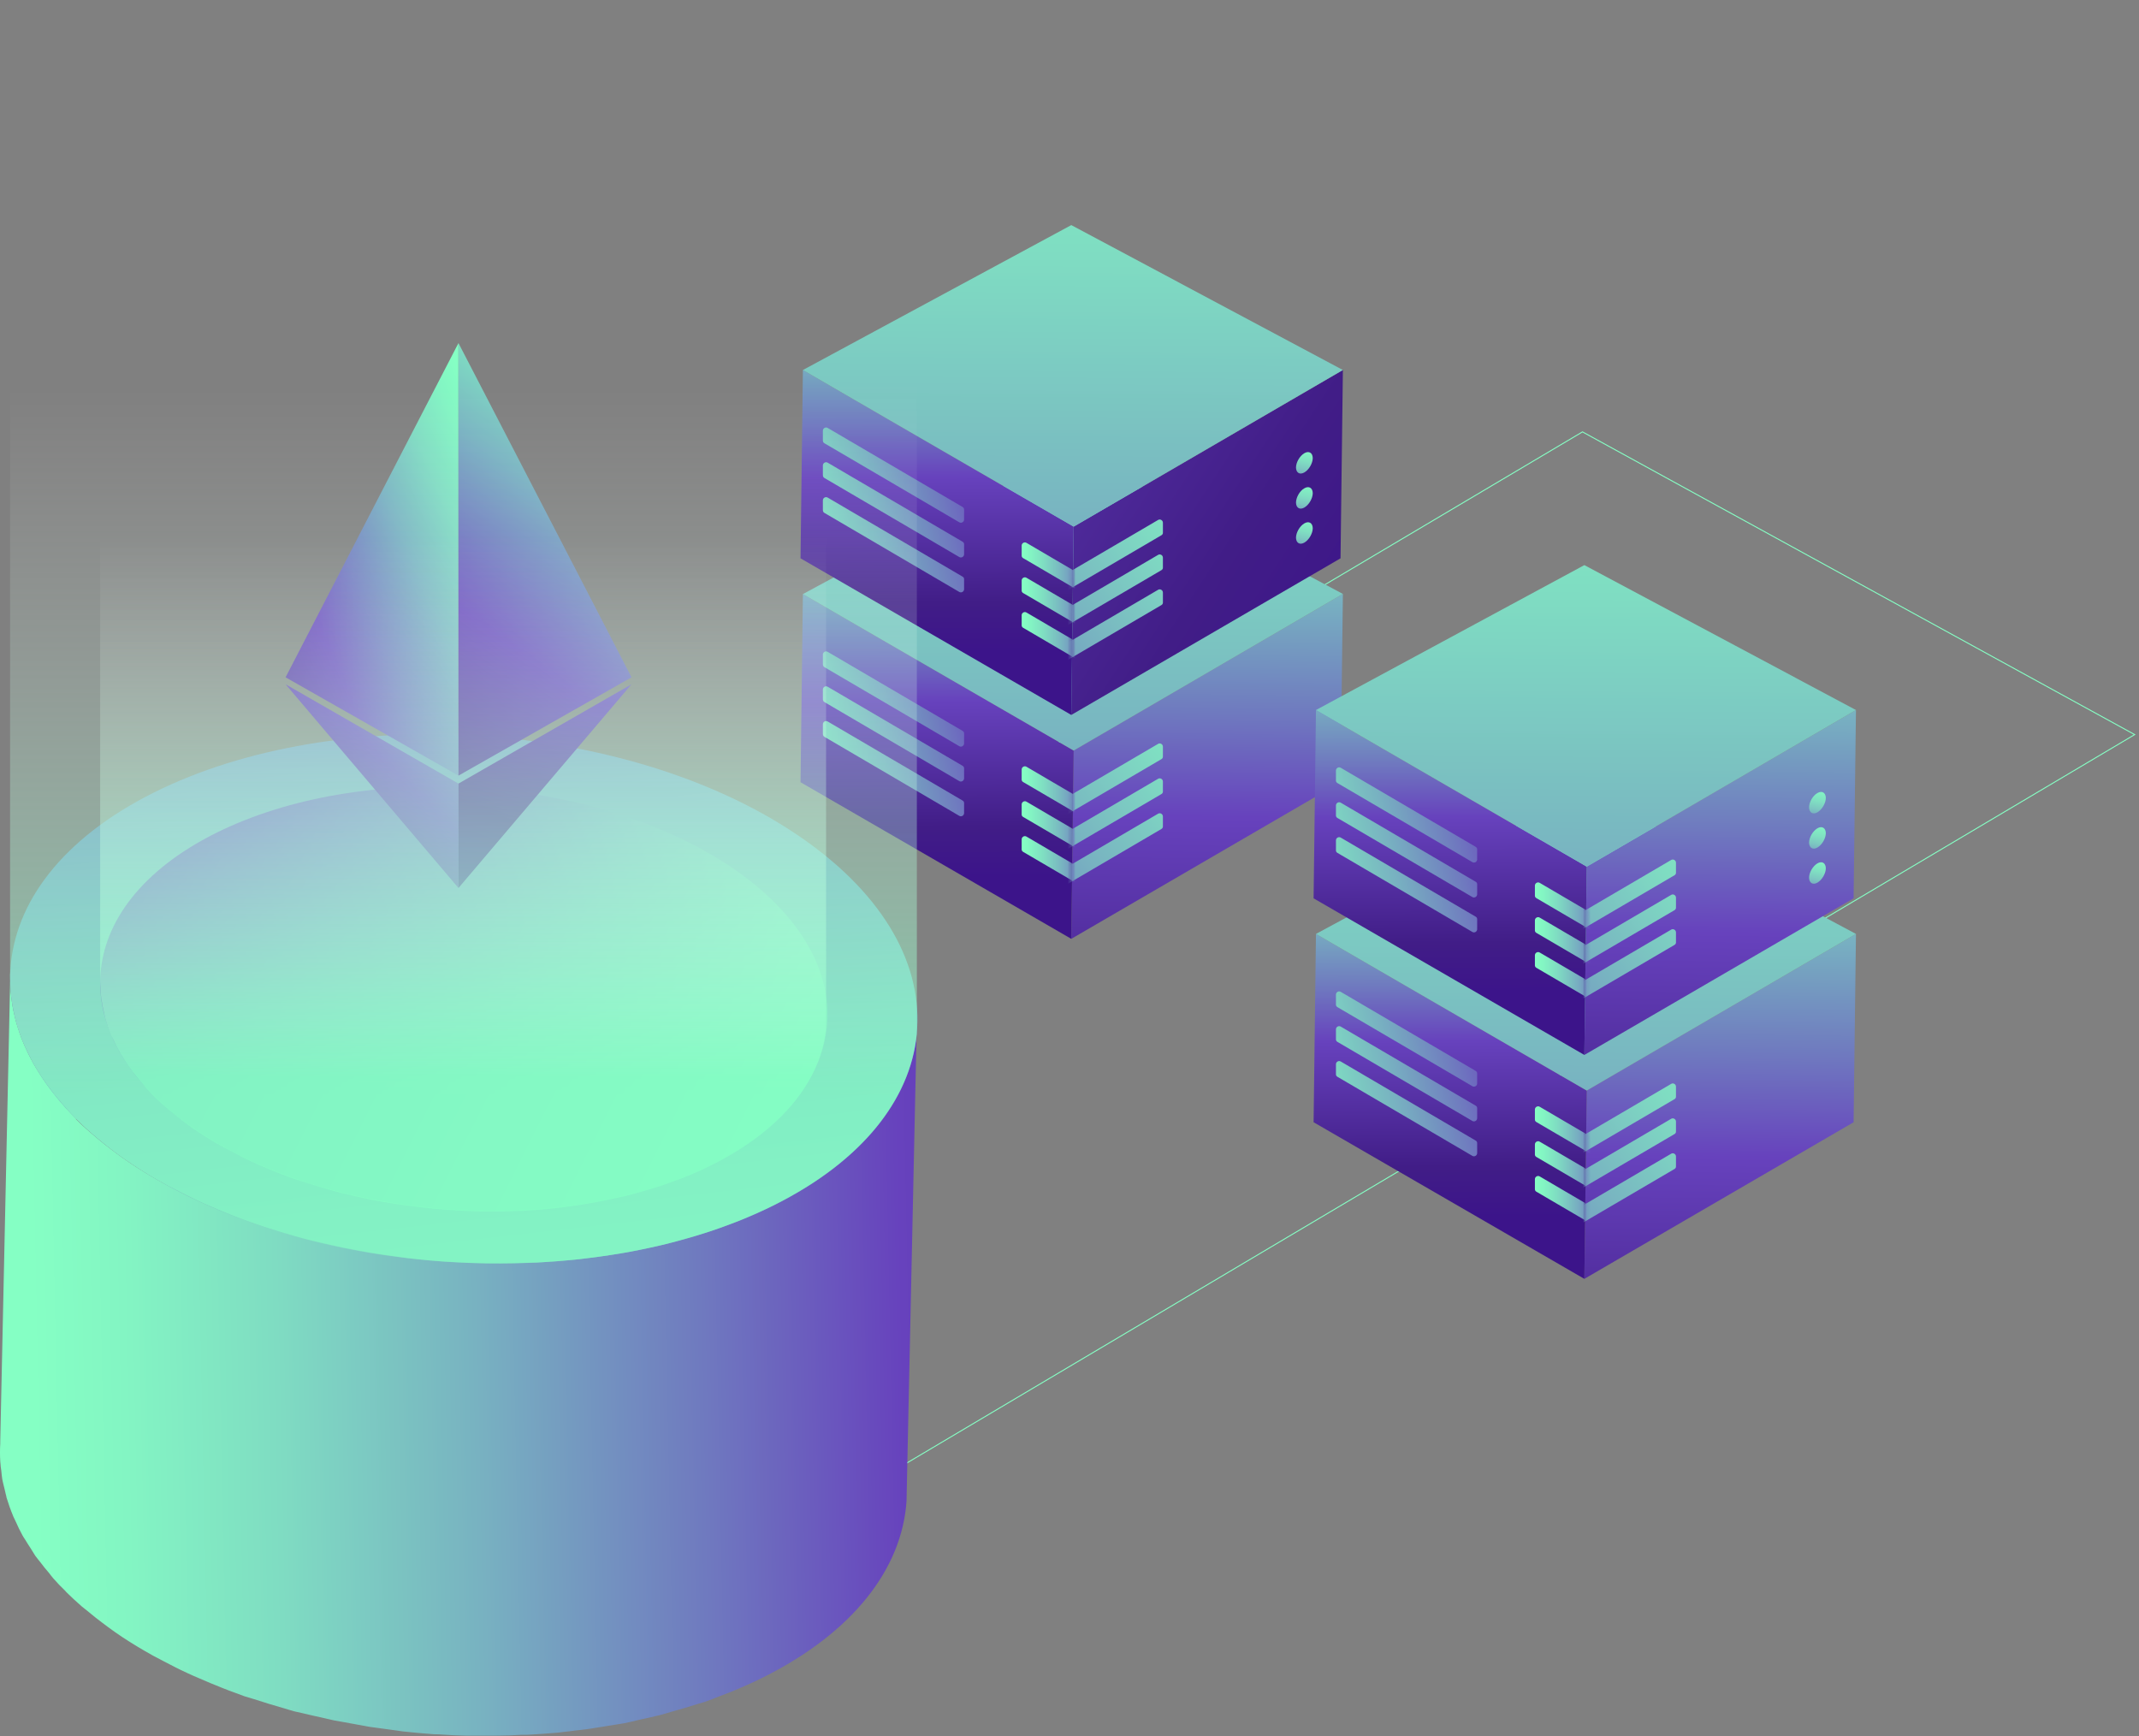 <svg width="552" height="448" viewBox="0 0 552 448" fill="none" xmlns="http://www.w3.org/2000/svg">
<rect x="0" y="0" width="552" height="448" fill="#808080" stroke="none"/>
<path d="M236.779 213.24L408.383 111.453L550.884 189.575L224.762 383.044" stroke="url(#paint0_linear_758_44019)" stroke-width="0.25" stroke-miterlimit="10"/>
<path d="M346.553 153.27L345.942 201.867L276.461 242.284L277.073 193.687L346.553 153.27Z" fill="url(#paint1_linear_758_44019)"/>
<path d="M277.072 193.687L276.46 242.284L206.586 201.867L207.198 153.314L277.072 193.687Z" fill="url(#paint2_linear_758_44019)"/>
<path d="M248.8 189.357V191.85C248.8 192.506 248.057 192.9 247.533 192.55L212.749 172.166C212.487 172.035 212.355 171.729 212.355 171.423V168.93C212.355 168.273 213.098 167.88 213.623 168.23L248.407 188.613C248.669 188.744 248.844 189.051 248.8 189.357Z" fill="url(#paint3_linear_758_44019)"/>
<path d="M248.8 198.368V200.861C248.8 201.517 248.057 201.911 247.533 201.561L212.749 181.177C212.487 181.046 212.355 180.74 212.355 180.434V177.94C212.355 177.284 213.098 176.891 213.623 177.24L248.407 197.624C248.669 197.755 248.844 198.061 248.8 198.368Z" fill="url(#paint4_linear_758_44019)"/>
<path d="M248.8 207.334V209.828C248.8 210.484 248.057 210.877 247.533 210.528L212.749 190.144C212.487 190.013 212.355 189.707 212.355 189.4V186.907C212.355 186.251 213.098 185.857 213.623 186.207L248.407 206.591C248.669 206.722 248.844 207.028 248.8 207.334Z" fill="url(#paint5_linear_758_44019)"/>
<mask id="mask0_758_44019" style="mask-type:luminance" maskUnits="userSpaceOnUse" x="276" y="153" width="71" height="90">
<path d="M346.553 153.27L345.942 201.867L276.461 242.284L277.073 193.687L346.553 153.27Z" fill="white"/>
</mask>
<g mask="url(#mask0_758_44019)">
<path d="M263.659 213.108V215.602C263.659 216.258 264.402 216.651 264.926 216.301L299.71 195.918C299.973 195.787 300.147 195.481 300.104 195.174V192.681C300.104 192.025 299.361 191.631 298.836 191.981L264.052 212.365C263.79 212.496 263.615 212.802 263.659 213.108Z" fill="url(#paint6_linear_758_44019)"/>
<path d="M263.659 222.119V224.612C263.659 225.268 264.402 225.662 264.926 225.312L299.71 204.929C299.973 204.797 300.147 204.491 300.104 204.185V201.692C300.104 201.036 299.361 200.642 298.836 200.992L264.052 221.375C263.79 221.507 263.615 221.813 263.659 222.119Z" fill="url(#paint7_linear_758_44019)"/>
<path d="M263.659 231.13V233.623C263.659 234.279 264.402 234.673 264.926 234.323L299.71 213.939C299.973 213.808 300.147 213.502 300.104 213.196V210.703C300.104 210.046 299.361 209.653 298.836 210.003L264.052 230.386C263.79 230.517 263.615 230.824 263.659 231.13Z" fill="url(#paint8_linear_758_44019)"/>
</g>
<mask id="mask1_758_44019" style="mask-type:luminance" maskUnits="userSpaceOnUse" x="206" y="153" width="72" height="90">
<path d="M277.072 193.687L276.46 242.284L206.586 201.867L207.198 153.314L277.072 193.687Z" fill="white"/>
</mask>
<g mask="url(#mask1_758_44019)">
<path d="M300.1 219.014V221.507C300.1 222.163 299.357 222.557 298.832 222.207L264.048 201.823C263.786 201.692 263.611 201.386 263.655 201.08V198.586C263.655 197.93 264.398 197.537 264.922 197.886L299.706 218.27C299.969 218.401 300.143 218.707 300.1 219.014Z" fill="url(#paint9_linear_758_44019)"/>
<path d="M300.1 228.024V230.518C300.1 231.174 299.357 231.567 298.832 231.217L264.048 210.834C263.786 210.703 263.611 210.397 263.655 210.09V207.597C263.655 206.941 264.398 206.547 264.922 206.897L299.706 227.281C299.969 227.412 300.143 227.718 300.1 228.024Z" fill="url(#paint10_linear_758_44019)"/>
<path d="M300.1 237.035V239.528C300.1 240.184 299.357 240.578 298.832 240.228L264.048 219.845C263.786 219.713 263.611 219.407 263.655 219.101V216.608C263.655 215.952 264.398 215.558 264.922 215.908L299.706 236.291C299.969 236.423 300.143 236.729 300.1 237.035Z" fill="url(#paint11_linear_758_44019)"/>
</g>
<path d="M207.199 153.314L277.073 193.687L346.554 153.27L276.461 115.915L207.199 153.314Z" fill="url(#paint12_linear_758_44019)"/>
<path d="M346.553 95.488L345.942 144.085L276.461 184.502L277.073 135.905L346.553 95.488Z" fill="url(#paint13_linear_758_44019)"/>
<path d="M277.072 135.905L276.46 184.502L206.586 144.085L207.198 95.488L277.072 135.905Z" fill="url(#paint14_linear_758_44019)"/>
<path d="M248.8 131.575V134.068C248.8 134.724 248.057 135.118 247.533 134.768L212.749 114.384C212.487 114.253 212.355 113.947 212.355 113.641V111.147C212.355 110.491 213.098 110.098 213.623 110.448L248.407 130.831C248.669 130.962 248.844 131.268 248.8 131.575Z" fill="url(#paint15_linear_758_44019)"/>
<path d="M248.8 140.541V143.035C248.8 143.691 248.057 144.085 247.533 143.735L212.749 123.351C212.487 123.22 212.355 122.914 212.355 122.607V120.114C212.355 119.458 213.098 119.064 213.623 119.414L248.407 139.798C248.669 139.929 248.844 140.235 248.8 140.541Z" fill="url(#paint16_linear_758_44019)"/>
<path d="M248.8 149.552V152.045C248.8 152.702 248.057 153.095 247.533 152.745L212.749 132.362C212.487 132.231 212.355 131.924 212.355 131.618V129.125C212.355 128.469 213.098 128.075 213.623 128.425L248.407 148.809C248.669 148.94 248.844 149.246 248.8 149.552Z" fill="url(#paint17_linear_758_44019)"/>
<mask id="mask2_758_44019" style="mask-type:luminance" maskUnits="userSpaceOnUse" x="276" y="95" width="71" height="90">
<path d="M346.553 95.488L345.942 144.085L276.461 184.502L277.073 135.905L346.553 95.488Z" fill="white"/>
</mask>
<g mask="url(#mask2_758_44019)">
<path d="M263.659 155.326V157.819C263.659 158.475 264.402 158.869 264.926 158.519L299.71 138.136C299.973 138.004 300.147 137.698 300.104 137.392V134.899C300.104 134.243 299.361 133.849 298.836 134.199L264.052 154.582C263.79 154.714 263.615 155.02 263.659 155.326Z" fill="url(#paint18_linear_758_44019)"/>
<path d="M263.659 164.337V166.83C263.659 167.486 264.402 167.88 264.926 167.53L299.71 147.146C299.973 147.015 300.147 146.709 300.104 146.403V143.91C300.104 143.253 299.361 142.86 298.836 143.21L264.052 163.593C263.79 163.724 263.615 164.031 263.659 164.337Z" fill="url(#paint19_linear_758_44019)"/>
<path d="M263.659 173.348V175.841C263.659 176.497 264.402 176.891 264.926 176.541L299.71 156.157C299.973 156.026 300.147 155.72 300.104 155.414V152.92C300.104 152.264 299.361 151.871 298.836 152.22L264.052 172.604C263.79 172.735 263.615 173.041 263.659 173.348Z" fill="url(#paint20_linear_758_44019)"/>
</g>
<mask id="mask3_758_44019" style="mask-type:luminance" maskUnits="userSpaceOnUse" x="206" y="95" width="72" height="90">
<path d="M277.072 135.905L276.46 184.502L206.586 144.085L207.198 95.488L277.072 135.905Z" fill="white"/>
</mask>
<g mask="url(#mask3_758_44019)">
<path d="M300.1 161.231V163.725C300.1 164.381 299.357 164.774 298.832 164.425L264.048 144.041C263.786 143.91 263.611 143.604 263.655 143.297V140.804C263.655 140.148 264.398 139.754 264.922 140.104L299.706 160.488C299.969 160.619 300.143 160.925 300.1 161.231Z" fill="url(#paint21_linear_758_44019)"/>
<path d="M300.1 170.242V172.735C300.1 173.392 299.357 173.785 298.832 173.435L264.048 153.052C263.786 152.921 263.611 152.614 263.655 152.308V149.815C263.655 149.159 264.398 148.765 264.922 149.115L299.706 169.499C299.969 169.63 300.143 169.936 300.1 170.242Z" fill="url(#paint22_linear_758_44019)"/>
<path d="M300.1 179.209V181.702C300.1 182.358 299.357 182.752 298.832 182.402L264.048 162.019C263.786 161.887 263.611 161.581 263.655 161.275V158.782C263.655 158.126 264.398 157.732 264.922 158.082L299.706 178.465C299.969 178.597 300.143 178.903 300.1 179.209Z" fill="url(#paint23_linear_758_44019)"/>
</g>
<path d="M207.199 95.488L277.073 135.905L346.554 95.488L276.461 58.089L207.199 95.488Z" fill="url(#paint24_linear_758_44019)"/>
<path d="M336.59 116.965C337.77 116.265 338.732 116.833 338.775 118.189C338.775 119.545 337.814 121.208 336.634 121.907C335.454 122.607 334.493 122.039 334.449 120.683C334.449 119.327 335.411 117.665 336.59 116.965Z" fill="url(#paint25_linear_758_44019)"/>
<path d="M336.59 126.019C337.77 125.319 338.732 125.888 338.775 127.244C338.775 128.6 337.814 130.262 336.634 130.962C335.454 131.662 334.493 131.093 334.449 129.737C334.449 128.381 335.411 126.675 336.59 126.019Z" fill="url(#paint26_linear_758_44019)"/>
<path d="M336.59 135.074C337.77 134.374 338.732 134.942 338.775 136.298C338.775 137.654 337.814 139.316 336.634 140.016C335.454 140.716 334.493 140.148 334.449 138.792C334.449 137.436 335.411 135.773 336.59 135.074Z" fill="url(#paint27_linear_758_44019)"/>
<path d="M478.96 241.015L478.348 289.612L408.867 330.029L409.479 281.432L478.96 241.015Z" fill="url(#paint28_linear_758_44019)"/>
<path d="M409.478 281.432L408.866 330.029L338.992 289.612L339.604 241.015L409.478 281.432Z" fill="url(#paint29_linear_758_44019)"/>
<path d="M381.205 277.102V279.595C381.205 280.251 380.462 280.645 379.938 280.295L345.154 259.912C344.892 259.78 344.717 259.474 344.761 259.168V256.675C344.761 256.019 345.503 255.625 346.028 255.975L380.812 276.358C381.074 276.49 381.249 276.796 381.205 277.102Z" fill="url(#paint30_linear_758_44019)"/>
<path d="M381.205 286.069V288.562C381.205 289.218 380.462 289.612 379.938 289.262L345.154 268.878C344.892 268.747 344.717 268.441 344.761 268.135V265.642C344.761 264.985 345.503 264.592 346.028 264.942L380.812 285.325C381.074 285.456 381.249 285.763 381.205 286.069Z" fill="url(#paint31_linear_758_44019)"/>
<path d="M381.205 295.08V297.573C381.205 298.229 380.462 298.623 379.938 298.273L345.154 277.889C344.892 277.758 344.717 277.452 344.761 277.146V274.652C344.761 273.996 345.503 273.602 346.028 273.952L380.812 294.336C381.074 294.467 381.249 294.773 381.205 295.08Z" fill="url(#paint32_linear_758_44019)"/>
<mask id="mask4_758_44019" style="mask-type:luminance" maskUnits="userSpaceOnUse" x="408" y="241" width="71" height="90">
<path d="M478.96 241.015L478.348 289.612L408.867 330.029L409.479 281.432L478.96 241.015Z" fill="white"/>
</mask>
<g mask="url(#mask4_758_44019)">
<path d="M396.065 300.853V303.347C396.065 304.003 396.808 304.397 397.333 304.047L432.117 283.663C432.379 283.532 432.554 283.226 432.51 282.919V280.426C432.51 279.77 431.767 279.376 431.243 279.726L396.459 300.11C396.196 300.241 396.022 300.547 396.065 300.853Z" fill="url(#paint33_linear_758_44019)"/>
<path d="M396.065 309.864V312.357C396.065 313.014 396.808 313.407 397.333 313.057L432.117 292.674C432.379 292.543 432.554 292.236 432.51 291.93V289.437C432.51 288.781 431.767 288.387 431.243 288.737L396.459 309.121C396.196 309.252 396.022 309.558 396.065 309.864Z" fill="url(#paint34_linear_758_44019)"/>
<path d="M396.065 318.875V321.368C396.065 322.024 396.808 322.418 397.333 322.068L432.117 301.685C432.379 301.553 432.554 301.247 432.51 300.941V298.448C432.51 297.792 431.767 297.398 431.243 297.748L396.459 318.131C396.196 318.263 396.022 318.569 396.065 318.875Z" fill="url(#paint35_linear_758_44019)"/>
</g>
<mask id="mask5_758_44019" style="mask-type:luminance" maskUnits="userSpaceOnUse" x="338" y="241" width="72" height="90">
<path d="M409.478 281.432L408.866 330.029L338.992 289.612L339.604 241.015L409.478 281.432Z" fill="white"/>
</mask>
<g mask="url(#mask5_758_44019)">
<path d="M432.549 306.759V309.252C432.549 309.908 431.806 310.302 431.282 309.952L396.498 289.568C396.235 289.437 396.061 289.131 396.104 288.825V286.331C396.104 285.675 396.847 285.282 397.372 285.632L432.156 306.015C432.418 306.146 432.593 306.453 432.549 306.759Z" fill="url(#paint36_linear_758_44019)"/>
<path d="M432.549 315.769V318.263C432.549 318.919 431.806 319.313 431.282 318.963L396.498 298.579C396.235 298.448 396.061 298.142 396.104 297.835V295.342C396.104 294.686 396.847 294.292 397.372 294.642L432.156 315.026C432.418 315.157 432.593 315.463 432.549 315.769Z" fill="url(#paint37_linear_758_44019)"/>
<path d="M432.549 324.736V327.23C432.549 327.886 431.806 328.279 431.282 327.929L396.498 307.546C396.235 307.415 396.061 307.108 396.104 306.802V304.309C396.104 303.653 396.847 303.259 397.372 303.609L432.156 323.993C432.418 324.124 432.593 324.43 432.549 324.736Z" fill="url(#paint38_linear_758_44019)"/>
</g>
<path d="M339.605 241.015L409.479 281.432L478.96 241.015L408.868 203.616L339.605 241.015Z" fill="url(#paint39_linear_758_44019)"/>
<path d="M478.96 183.233L478.348 231.83L408.867 272.247L409.479 223.65L478.96 183.233Z" fill="url(#paint40_linear_758_44019)"/>
<path d="M409.478 223.65L408.866 272.247L338.992 231.83L339.604 183.233L409.478 223.65Z" fill="url(#paint41_linear_758_44019)"/>
<path d="M381.205 219.276V221.769C381.205 222.425 380.462 222.819 379.938 222.469L345.154 202.085C344.892 201.954 344.717 201.648 344.761 201.342V198.849C344.761 198.192 345.503 197.799 346.028 198.149L380.812 218.532C381.074 218.663 381.249 218.97 381.205 219.276Z" fill="url(#paint42_linear_758_44019)"/>
<path d="M381.205 228.287V230.78C381.205 231.436 380.462 231.83 379.938 231.48L345.154 211.096C344.892 210.965 344.717 210.659 344.761 210.353V207.859C344.761 207.203 345.503 206.809 346.028 207.159L380.812 227.543C381.074 227.674 381.249 227.98 381.205 228.287Z" fill="url(#paint43_linear_758_44019)"/>
<path d="M381.205 237.297V239.791C381.205 240.447 380.462 240.84 379.938 240.49L345.154 220.107C344.892 219.976 344.717 219.67 344.761 219.363V216.87C344.761 216.214 345.503 215.82 346.028 216.17L380.812 236.554C381.074 236.685 381.249 236.991 381.205 237.297Z" fill="url(#paint44_linear_758_44019)"/>
<mask id="mask6_758_44019" style="mask-type:luminance" maskUnits="userSpaceOnUse" x="408" y="183" width="71" height="90">
<path d="M478.96 183.233L478.348 231.83L408.867 272.247L409.479 223.65L478.96 183.233Z" fill="white"/>
</mask>
<g mask="url(#mask6_758_44019)">
<path d="M396.065 243.071V245.564C396.065 246.221 396.808 246.614 397.333 246.264L432.117 225.881C432.379 225.75 432.554 225.443 432.51 225.137V222.644C432.51 221.988 431.767 221.594 431.243 221.944L396.459 242.328C396.196 242.459 396.022 242.765 396.065 243.071Z" fill="url(#paint45_linear_758_44019)"/>
<path d="M396.065 252.082V254.575C396.065 255.231 396.808 255.625 397.333 255.275L432.117 234.892C432.379 234.76 432.554 234.454 432.51 234.148V231.655C432.51 230.999 431.767 230.605 431.243 230.955L396.459 251.338C396.196 251.47 396.022 251.776 396.065 252.082Z" fill="url(#paint46_linear_758_44019)"/>
<path d="M396.065 261.049V263.542C396.065 264.198 396.808 264.592 397.333 264.242L432.117 243.858C432.379 243.727 432.554 243.421 432.51 243.115V240.622C432.51 239.965 431.767 239.572 431.243 239.922L396.459 260.305C396.196 260.436 396.022 260.743 396.065 261.049Z" fill="url(#paint47_linear_758_44019)"/>
</g>
<mask id="mask7_758_44019" style="mask-type:luminance" maskUnits="userSpaceOnUse" x="338" y="183" width="72" height="90">
<path d="M409.478 223.65L408.866 272.247L338.992 231.83L339.604 183.233L409.478 223.65Z" fill="white"/>
</mask>
<g mask="url(#mask7_758_44019)">
<path d="M432.549 248.976V251.47C432.549 252.126 431.806 252.52 431.282 252.17L396.498 231.786C396.235 231.655 396.061 231.349 396.104 231.042V228.549C396.104 227.893 396.847 227.499 397.372 227.849L432.156 248.233C432.418 248.364 432.593 248.67 432.549 248.976Z" fill="url(#paint48_linear_758_44019)"/>
<path d="M432.549 257.943V260.437C432.549 261.093 431.806 261.486 431.282 261.136L396.498 240.753C396.235 240.622 396.061 240.315 396.104 240.009V237.516C396.104 236.86 396.847 236.466 397.372 236.816L432.156 257.2C432.418 257.331 432.593 257.637 432.549 257.943Z" fill="url(#paint49_linear_758_44019)"/>
<path d="M432.549 266.954V269.447C432.549 270.103 431.806 270.497 431.282 270.147L396.498 249.764C396.235 249.632 396.061 249.326 396.104 249.02V246.527C396.104 245.871 396.847 245.477 397.372 245.827L432.156 266.21C432.418 266.342 432.593 266.648 432.549 266.954Z" fill="url(#paint50_linear_758_44019)"/>
</g>
<path d="M339.605 183.233L409.479 223.65L478.96 183.233L408.868 145.834L339.605 183.233Z" fill="url(#paint51_linear_758_44019)"/>
<path d="M468.997 204.666C470.177 203.966 471.138 204.535 471.182 205.891C471.182 207.247 470.22 208.909 469.04 209.609C467.861 210.309 466.899 209.74 466.855 208.384C466.855 207.028 467.817 205.322 468.997 204.666Z" fill="url(#paint52_linear_758_44019)"/>
<path d="M468.997 213.764C470.177 213.065 471.138 213.633 471.182 214.989C471.182 216.345 470.22 218.007 469.04 218.707C467.861 219.407 466.899 218.838 466.855 217.482C466.855 216.127 467.817 214.464 468.997 213.764Z" fill="url(#paint53_linear_758_44019)"/>
<path d="M468.997 222.819C470.177 222.119 471.138 222.688 471.182 224.044C471.182 225.4 470.22 227.062 469.04 227.762C467.861 228.462 466.899 227.893 466.855 226.537C466.855 225.181 467.817 223.519 468.997 222.819Z" fill="url(#paint54_linear_758_44019)"/>
<path d="M19.774 288.868C19.774 288.868 19.555 288.65 19.468 288.518C17.938 286.987 16.584 285.413 15.273 283.838C14.53 282.92 13.787 282.045 13.088 281.126C12.17 279.901 11.296 278.72 10.509 277.496C10.072 276.796 9.592 276.096 9.155 275.352C8.237 273.778 7.407 272.203 6.708 270.584C6.533 270.235 6.314 269.841 6.183 269.491C5.353 267.566 4.698 265.598 4.13 263.63C3.998 263.148 3.911 262.667 3.78 262.142C3.387 260.568 3.124 258.993 2.95 257.462C2.906 256.981 2.819 256.456 2.775 255.975C2.6 253.963 2.556 251.951 2.687 249.938L0.066 371.977C0.066 371.977 0.066 372.327 0.066 372.502C-0.022 374.033 -0.022 375.608 0.066 377.139C0.066 377.445 0.153 377.707 0.153 378.013C0.153 378.495 0.284 379.02 0.328 379.501C0.415 380.244 0.459 381.032 0.59 381.775C0.721 382.563 0.983 383.394 1.158 384.181C1.289 384.662 1.377 385.187 1.508 385.668C1.595 385.931 1.639 386.193 1.682 386.456C2.163 388.03 2.731 389.649 3.387 391.223C3.387 391.311 3.474 391.398 3.518 391.53C3.693 391.88 3.867 392.273 4.042 392.623C4.566 393.804 5.135 395.029 5.79 396.21C6.009 396.604 6.271 396.997 6.533 397.391C6.97 398.091 7.407 398.834 7.888 399.534C8.325 400.19 8.674 400.847 9.111 401.503C9.504 402.071 9.985 402.596 10.422 403.165C11.121 404.083 11.82 405.002 12.607 405.877C13 406.358 13.35 406.883 13.787 407.364C14.748 408.458 15.753 409.507 16.846 410.557C16.977 410.688 17.064 410.776 17.152 410.907C18.419 412.176 19.774 413.4 21.172 414.625C21.74 415.106 22.352 415.587 22.92 416.025C23.488 416.462 24.012 416.943 24.58 417.381C26.765 419.087 29.038 420.793 31.529 422.455C34.107 424.161 36.816 425.779 39.569 427.31C40.487 427.791 41.404 428.272 42.322 428.754C44.245 429.76 46.167 430.766 48.178 431.684C49.27 432.209 50.406 432.69 51.542 433.171C53.422 434.003 55.344 434.79 57.311 435.577C58.49 436.058 59.67 436.496 60.894 436.933C61.637 437.196 62.38 437.502 63.123 437.764C63.953 438.027 64.783 438.245 65.613 438.508C68.148 439.339 70.726 440.126 73.348 440.87C74.178 441.089 74.965 441.395 75.839 441.614C76.538 441.789 77.281 441.92 77.98 442.095C79.641 442.488 81.301 442.882 82.962 443.232C84.054 443.451 85.103 443.757 86.195 443.976C87.113 444.151 88.031 444.282 88.905 444.457C90.172 444.675 91.439 444.938 92.75 445.157C93.624 445.288 94.498 445.507 95.372 445.638C96.858 445.856 98.387 446.031 99.873 446.25C100.834 446.381 101.796 446.513 102.757 446.644C103.15 446.688 103.544 446.775 103.937 446.819C106.646 447.125 109.399 447.344 112.152 447.562C112.327 447.562 112.502 447.562 112.677 447.562C113.245 447.562 113.769 447.606 114.337 447.65C116.26 447.781 118.226 447.869 120.149 447.912C121.067 447.912 121.941 447.912 122.858 447.912C123.776 447.912 124.738 447.912 125.655 447.912C126.485 447.912 127.272 447.912 128.102 447.912C130.244 447.912 132.385 447.825 134.526 447.694C134.919 447.694 135.313 447.694 135.706 447.694C135.793 447.694 135.924 447.694 136.012 447.694C138.721 447.562 141.387 447.344 144.052 447.125C144.533 447.081 145.014 446.994 145.494 446.95C146.456 446.863 147.417 446.731 148.378 446.6C149.689 446.425 151.044 446.338 152.311 446.119C153.316 445.988 154.321 445.769 155.326 445.638C156.506 445.463 157.686 445.244 158.866 445.069C159.609 444.938 160.352 444.85 161.051 444.719C162.362 444.457 163.585 444.151 164.853 443.844C166.295 443.538 167.737 443.232 169.135 442.882C169.616 442.751 170.14 442.663 170.621 442.532C171.626 442.27 172.587 441.92 173.592 441.657C175.777 441.045 177.919 440.433 180.06 439.733C180.628 439.558 181.283 439.383 181.851 439.208C183.162 438.77 184.43 438.245 185.741 437.721C186.658 437.371 187.62 437.021 188.494 436.671C191.378 435.49 194.174 434.265 196.884 432.909C220.35 421.186 232.76 404.696 233.94 387.418L236.562 265.423C235.426 282.657 223.016 299.148 199.506 310.914C196.796 312.27 193.956 313.495 191.116 314.676C190.198 315.026 189.28 315.376 188.363 315.726C186.484 316.425 184.605 317.125 182.682 317.738C180.584 318.438 178.399 319.05 176.214 319.662C174.729 320.056 173.243 320.493 171.757 320.887C170.359 321.237 168.917 321.543 167.475 321.849C165.465 322.287 163.498 322.724 161.444 323.074C160.264 323.293 159.085 323.468 157.905 323.643C155.589 323.993 153.273 324.343 150.957 324.605C149.995 324.736 149.034 324.824 148.073 324.955C144.839 325.305 141.561 325.567 138.24 325.699C137.847 325.699 137.497 325.699 137.104 325.699C134.133 325.83 131.161 325.874 128.19 325.874C127.272 325.874 126.311 325.874 125.393 325.874C122.553 325.874 119.756 325.742 116.915 325.567C116.347 325.567 115.779 325.524 115.211 325.48C111.89 325.261 108.569 324.955 105.248 324.561C104.287 324.43 103.325 324.299 102.364 324.168C99.96 323.862 97.601 323.512 95.241 323.118C93.974 322.899 92.663 322.681 91.395 322.418C89.385 322.024 87.419 321.631 85.409 321.193C83.748 320.843 82.088 320.45 80.427 320.056C78.854 319.662 77.325 319.225 75.795 318.831C73.173 318.088 70.595 317.344 68.017 316.469C66.444 315.944 64.827 315.419 63.297 314.851C62.074 314.413 60.894 313.976 59.714 313.495C57.748 312.751 55.825 311.92 53.946 311.089C52.81 310.608 51.673 310.127 50.581 309.602C48.571 308.683 46.648 307.677 44.769 306.671C43.852 306.19 42.89 305.709 41.972 305.228C39.219 303.697 36.51 302.078 33.932 300.372C31.441 298.71 29.169 297.004 26.984 295.298C26.416 294.861 25.848 294.38 25.323 293.942C23.27 292.236 21.303 290.531 19.555 288.781L19.774 288.868Z" fill="url(#paint55_linear_758_44019)"/>
<path d="M34.15 300.504C-9.986 271.109 -7.495 228.112 39.699 204.535C86.981 180.915 161.05 185.639 205.186 215.077C249.321 244.471 246.918 287.469 199.636 311.045C152.398 334.622 78.285 329.942 34.15 300.504Z" fill="url(#paint56_linear_758_44019)"/>
<path d="M51.149 291.974C15.753 268.397 17.763 233.973 55.606 215.033C93.493 196.093 152.835 199.898 188.231 223.475C223.627 247.052 221.661 281.476 183.774 300.416C145.931 319.312 86.545 315.551 51.149 291.974Z" fill="url(#paint57_linear_758_44019)"/>
<path d="M118.315 229.162V202.217L73.699 176.584L118.315 229.162Z" fill="url(#paint58_linear_758_44019)"/>
<path d="M118.316 229.162V202.217L162.976 176.584L118.316 229.162Z" fill="url(#paint59_linear_758_44019)"/>
<path d="M118.315 88.533V200.161L73.699 174.791L118.315 88.533Z" fill="url(#paint60_linear_758_44019)"/>
<path d="M118.316 88.533V200.161L162.976 174.791L118.316 88.533Z" fill="url(#paint61_linear_758_44019)"/>
<path style="mix-blend-mode:screen" d="M2.689 249.982C2.558 251.995 2.602 254.007 2.776 256.019C2.776 256.5 2.907 257.025 2.951 257.506C3.126 259.081 3.432 260.655 3.781 262.186C3.913 262.667 4 263.149 4.131 263.673C4.655 265.642 5.355 267.566 6.185 269.535C6.36 269.885 6.534 270.278 6.709 270.628C7.452 272.203 8.239 273.822 9.156 275.396C9.593 276.096 10.03 276.84 10.511 277.54C11.298 278.764 12.171 279.989 13.089 281.17C13.788 282.089 14.488 283.007 15.274 283.882C16.585 285.457 17.94 287.031 19.469 288.562C19.6 288.694 19.688 288.781 19.775 288.912C21.523 290.662 23.489 292.368 25.543 294.074C26.068 294.511 26.636 294.992 27.204 295.43C29.389 297.179 31.661 298.885 34.152 300.504C36.73 302.21 39.396 303.828 42.192 305.359C43.11 305.884 44.028 306.321 44.989 306.803C46.912 307.809 48.835 308.815 50.801 309.733C51.894 310.258 53.03 310.739 54.166 311.22C56.045 312.052 57.968 312.839 59.934 313.626C61.114 314.107 62.337 314.545 63.517 314.982C65.091 315.551 66.664 316.076 68.237 316.601C70.771 317.432 73.393 318.219 76.015 318.963C77.545 319.4 79.074 319.837 80.647 320.187C82.308 320.581 83.968 320.975 85.629 321.325C87.595 321.762 89.605 322.2 91.615 322.549C92.883 322.768 94.15 323.031 95.461 323.249C97.821 323.643 100.224 323.993 102.584 324.299C103.545 324.43 104.507 324.562 105.468 324.693C108.789 325.087 112.066 325.393 115.431 325.611C115.999 325.611 116.567 325.655 117.135 325.699C119.976 325.874 122.773 325.961 125.613 326.005C126.531 326.005 127.492 326.005 128.41 326.005C131.381 326.005 134.353 325.961 137.324 325.83C137.717 325.83 138.067 325.83 138.46 325.83C141.738 325.655 145.015 325.393 148.293 325.086C149.254 324.999 150.215 324.868 151.177 324.737C153.493 324.474 155.809 324.124 158.125 323.774C159.305 323.599 160.484 323.381 161.664 323.206C163.674 322.856 165.685 322.418 167.695 321.981C169.137 321.675 170.579 321.368 171.977 321.019C173.507 320.625 174.949 320.187 176.434 319.794C178.619 319.181 180.761 318.569 182.902 317.869C184.825 317.257 186.704 316.557 188.583 315.857C189.5 315.507 190.418 315.201 191.336 314.807C194.22 313.626 197.016 312.401 199.726 311.046C222.58 299.629 234.947 283.663 236.607 266.91V0H2.602V254.007L2.689 249.982Z" fill="url(#paint62_linear_758_44019)"/>
<path style="mix-blend-mode:screen" d="M25.935 251.601C25.848 253.219 25.891 254.838 26.023 256.456C26.023 256.85 26.11 257.244 26.154 257.637C26.328 258.906 26.547 260.131 26.853 261.399C26.94 261.793 27.027 262.186 27.115 262.58C27.552 264.155 28.076 265.729 28.732 267.26C28.863 267.567 29.038 267.829 29.169 268.135C29.737 269.404 30.392 270.672 31.135 271.941C31.485 272.509 31.834 273.078 32.184 273.647C32.796 274.609 33.495 275.615 34.238 276.577C34.806 277.321 35.374 278.021 35.986 278.764C37.035 280.033 38.127 281.301 39.35 282.526C39.438 282.614 39.525 282.701 39.613 282.789C41.011 284.188 42.584 285.588 44.245 286.944C44.682 287.294 45.119 287.688 45.599 288.038C47.347 289.437 49.183 290.793 51.149 292.106C53.203 293.462 55.344 294.774 57.573 295.999C58.316 296.392 59.059 296.786 59.801 297.18C61.331 297.967 62.86 298.798 64.477 299.542C65.351 299.935 66.269 300.329 67.186 300.766C68.716 301.422 70.245 302.079 71.819 302.691C72.78 303.041 73.741 303.435 74.703 303.785C75.926 304.222 77.237 304.659 78.504 305.053C80.558 305.709 82.612 306.365 84.71 306.934C85.933 307.284 87.157 307.634 88.424 307.94C89.735 308.246 91.09 308.552 92.4 308.859C93.974 309.208 95.591 309.558 97.164 309.865C98.169 310.04 99.218 310.258 100.223 310.389C102.102 310.696 104.024 311.002 105.947 311.221C106.734 311.308 107.477 311.439 108.263 311.527C110.929 311.833 113.551 312.095 116.216 312.27C116.653 312.27 117.134 312.27 117.571 312.358C119.843 312.489 122.116 312.577 124.344 312.62C125.087 312.62 125.83 312.62 126.573 312.62C128.976 312.62 131.336 312.62 133.739 312.489C134.045 312.489 134.351 312.489 134.657 312.489C137.279 312.358 139.901 312.139 142.523 311.877C143.309 311.789 144.052 311.702 144.839 311.614C146.718 311.396 148.553 311.133 150.388 310.827C151.35 310.696 152.268 310.521 153.229 310.346C154.846 310.04 156.463 309.733 158.036 309.383C159.172 309.121 160.308 308.902 161.444 308.64C162.668 308.334 163.848 307.984 165.028 307.677C166.775 307.196 168.523 306.671 170.184 306.147C171.713 305.622 173.243 305.097 174.729 304.528C175.471 304.266 176.214 304.003 176.914 303.697C179.23 302.778 181.458 301.772 183.643 300.679C201.953 291.537 211.829 278.764 213.183 265.336V51.352H25.848V254.838L25.935 251.601Z" fill="url(#paint63_linear_758_44019)"/>
<defs>
<linearGradient id="paint0_linear_758_44019" x1="446.488" y1="330.16" x2="255.784" y2="187.043" gradientUnits="userSpaceOnUse">
<stop stop-color="#85FFC4"/>
<stop offset="0.57" stop-color="#85FFC4"/>
<stop offset="0.87" stop-color="#85FFC4"/>
<stop offset="0.99" stop-color="#85FFC4"/>
</linearGradient>
<linearGradient id="paint1_linear_758_44019" x1="312.862" y1="94.525" x2="310.191" y2="298.492" gradientUnits="userSpaceOnUse">
<stop stop-color="#85FFC4"/>
<stop offset="0.06" stop-color="#83F5C3"/>
<stop offset="0.16" stop-color="#7FDCC2"/>
<stop offset="0.29" stop-color="#78B2C1"/>
<stop offset="0.44" stop-color="#6F79BF"/>
<stop offset="0.57" stop-color="#6742BD"/>
<stop offset="0.87" stop-color="#411D87"/>
<stop offset="0.99" stop-color="#3C148A"/>
</linearGradient>
<linearGradient id="paint2_linear_758_44019" x1="241.457" y1="119.283" x2="241.983" y2="227.456" gradientUnits="userSpaceOnUse">
<stop stop-color="#85FFC4"/>
<stop offset="0.06" stop-color="#83F5C3"/>
<stop offset="0.16" stop-color="#7FDCC2"/>
<stop offset="0.29" stop-color="#78B2C1"/>
<stop offset="0.44" stop-color="#6F79BF"/>
<stop offset="0.57" stop-color="#6742BD"/>
<stop offset="0.87" stop-color="#411D87"/>
<stop offset="0.99" stop-color="#3C148A"/>
</linearGradient>
<linearGradient id="paint3_linear_758_44019" x1="191.599" y1="188.744" x2="304.525" y2="164.557" gradientUnits="userSpaceOnUse">
<stop stop-color="#85FFC4"/>
<stop offset="0.06" stop-color="#83F5C3"/>
<stop offset="0.16" stop-color="#7FDCC2"/>
<stop offset="0.29" stop-color="#78B2C1"/>
<stop offset="0.44" stop-color="#6F79BF"/>
<stop offset="0.57" stop-color="#6742BD"/>
<stop offset="0.87" stop-color="#411D87"/>
<stop offset="0.99" stop-color="#3C148A"/>
</linearGradient>
<linearGradient id="paint4_linear_758_44019" x1="193.478" y1="197.362" x2="306.361" y2="173.174" gradientUnits="userSpaceOnUse">
<stop stop-color="#85FFC4"/>
<stop offset="0.06" stop-color="#83F5C3"/>
<stop offset="0.16" stop-color="#7FDCC2"/>
<stop offset="0.29" stop-color="#78B2C1"/>
<stop offset="0.44" stop-color="#6F79BF"/>
<stop offset="0.57" stop-color="#6742BD"/>
<stop offset="0.87" stop-color="#411D87"/>
<stop offset="0.99" stop-color="#3C148A"/>
</linearGradient>
<linearGradient id="paint5_linear_758_44019" x1="195.313" y1="205.978" x2="308.24" y2="181.791" gradientUnits="userSpaceOnUse">
<stop stop-color="#85FFC4"/>
<stop offset="0.06" stop-color="#83F5C3"/>
<stop offset="0.16" stop-color="#7FDCC2"/>
<stop offset="0.29" stop-color="#78B2C1"/>
<stop offset="0.44" stop-color="#6F79BF"/>
<stop offset="0.57" stop-color="#6742BD"/>
<stop offset="0.87" stop-color="#411D87"/>
<stop offset="0.99" stop-color="#3C148A"/>
</linearGradient>
<linearGradient id="paint6_linear_758_44019" x1="323.788" y1="170.81" x2="147.462" y2="310.833" gradientUnits="userSpaceOnUse">
<stop stop-color="#85FFC4"/>
<stop offset="0.06" stop-color="#83F5C3"/>
<stop offset="0.16" stop-color="#7FDCC2"/>
<stop offset="0.29" stop-color="#78B2C1"/>
<stop offset="0.44" stop-color="#6F79BF"/>
<stop offset="0.57" stop-color="#6742BD"/>
<stop offset="0.87" stop-color="#411D87"/>
<stop offset="0.99" stop-color="#3C148A"/>
</linearGradient>
<linearGradient id="paint7_linear_758_44019" x1="328.202" y1="176.322" x2="151.875" y2="316.388" gradientUnits="userSpaceOnUse">
<stop stop-color="#85FFC4"/>
<stop offset="0.06" stop-color="#83F5C3"/>
<stop offset="0.16" stop-color="#7FDCC2"/>
<stop offset="0.29" stop-color="#78B2C1"/>
<stop offset="0.44" stop-color="#6F79BF"/>
<stop offset="0.57" stop-color="#6742BD"/>
<stop offset="0.87" stop-color="#411D87"/>
<stop offset="0.99" stop-color="#3C148A"/>
</linearGradient>
<linearGradient id="paint8_linear_758_44019" x1="332.572" y1="181.833" x2="156.245" y2="321.9" gradientUnits="userSpaceOnUse">
<stop stop-color="#85FFC4"/>
<stop offset="0.06" stop-color="#83F5C3"/>
<stop offset="0.16" stop-color="#7FDCC2"/>
<stop offset="0.29" stop-color="#78B2C1"/>
<stop offset="0.44" stop-color="#6F79BF"/>
<stop offset="0.57" stop-color="#6742BD"/>
<stop offset="0.87" stop-color="#411D87"/>
<stop offset="0.99" stop-color="#3C148A"/>
</linearGradient>
<linearGradient id="paint9_linear_758_44019" x1="263.655" y1="210.047" x2="300.1" y2="210.047" gradientUnits="userSpaceOnUse">
<stop stop-color="#85FFC4"/>
<stop offset="0.06" stop-color="#83F5C3"/>
<stop offset="0.16" stop-color="#7FDCC2"/>
<stop offset="0.29" stop-color="#78B2C1"/>
<stop offset="0.44" stop-color="#6F79BF"/>
<stop offset="0.57" stop-color="#6742BD"/>
<stop offset="0.87" stop-color="#411D87"/>
<stop offset="0.99" stop-color="#3C148A"/>
</linearGradient>
<linearGradient id="paint10_linear_758_44019" x1="263.655" y1="219.057" x2="300.1" y2="219.057" gradientUnits="userSpaceOnUse">
<stop stop-color="#85FFC4"/>
<stop offset="0.06" stop-color="#83F5C3"/>
<stop offset="0.16" stop-color="#7FDCC2"/>
<stop offset="0.29" stop-color="#78B2C1"/>
<stop offset="0.44" stop-color="#6F79BF"/>
<stop offset="0.57" stop-color="#6742BD"/>
<stop offset="0.87" stop-color="#411D87"/>
<stop offset="0.99" stop-color="#3C148A"/>
</linearGradient>
<linearGradient id="paint11_linear_758_44019" x1="263.655" y1="228.068" x2="300.1" y2="228.068" gradientUnits="userSpaceOnUse">
<stop stop-color="#85FFC4"/>
<stop offset="0.06" stop-color="#83F5C3"/>
<stop offset="0.16" stop-color="#7FDCC2"/>
<stop offset="0.29" stop-color="#78B2C1"/>
<stop offset="0.44" stop-color="#6F79BF"/>
<stop offset="0.57" stop-color="#6742BD"/>
<stop offset="0.87" stop-color="#411D87"/>
<stop offset="0.99" stop-color="#3C148A"/>
</linearGradient>
<linearGradient id="paint12_linear_758_44019" x1="277.598" y1="36.874" x2="274.27" y2="581.718" gradientUnits="userSpaceOnUse">
<stop stop-color="#85FFC4"/>
<stop offset="0.06" stop-color="#83F5C3"/>
<stop offset="0.16" stop-color="#7FDCC2"/>
<stop offset="0.29" stop-color="#78B2C1"/>
<stop offset="0.44" stop-color="#6F79BF"/>
<stop offset="0.57" stop-color="#6742BD"/>
<stop offset="0.87" stop-color="#411D87"/>
<stop offset="0.99" stop-color="#3C148A"/>
</linearGradient>
<linearGradient id="paint13_linear_758_44019" x1="-0.02" y1="36.699" x2="310.38" y2="240.386" gradientUnits="userSpaceOnUse">
<stop stop-color="#85FFC4"/>
<stop offset="0.06" stop-color="#83F5C3"/>
<stop offset="0.16" stop-color="#7FDCC2"/>
<stop offset="0.29" stop-color="#78B2C1"/>
<stop offset="0.44" stop-color="#6F79BF"/>
<stop offset="0.57" stop-color="#6742BD"/>
<stop offset="0.87" stop-color="#411D87"/>
<stop offset="0.99" stop-color="#3C148A"/>
</linearGradient>
<linearGradient id="paint14_linear_758_44019" x1="241.457" y1="61.501" x2="241.983" y2="169.63" gradientUnits="userSpaceOnUse">
<stop stop-color="#85FFC4"/>
<stop offset="0.06" stop-color="#83F5C3"/>
<stop offset="0.16" stop-color="#7FDCC2"/>
<stop offset="0.29" stop-color="#78B2C1"/>
<stop offset="0.44" stop-color="#6F79BF"/>
<stop offset="0.57" stop-color="#6742BD"/>
<stop offset="0.87" stop-color="#411D87"/>
<stop offset="0.99" stop-color="#3C148A"/>
</linearGradient>
<linearGradient id="paint15_linear_758_44019" x1="191.599" y1="130.962" x2="304.525" y2="106.775" gradientUnits="userSpaceOnUse">
<stop stop-color="#85FFC4"/>
<stop offset="0.06" stop-color="#83F5C3"/>
<stop offset="0.16" stop-color="#7FDCC2"/>
<stop offset="0.29" stop-color="#78B2C1"/>
<stop offset="0.44" stop-color="#6F79BF"/>
<stop offset="0.57" stop-color="#6742BD"/>
<stop offset="0.87" stop-color="#411D87"/>
<stop offset="0.99" stop-color="#3C148A"/>
</linearGradient>
<linearGradient id="paint16_linear_758_44019" x1="193.478" y1="139.579" x2="306.361" y2="115.392" gradientUnits="userSpaceOnUse">
<stop stop-color="#85FFC4"/>
<stop offset="0.06" stop-color="#83F5C3"/>
<stop offset="0.16" stop-color="#7FDCC2"/>
<stop offset="0.29" stop-color="#78B2C1"/>
<stop offset="0.44" stop-color="#6F79BF"/>
<stop offset="0.57" stop-color="#6742BD"/>
<stop offset="0.87" stop-color="#411D87"/>
<stop offset="0.99" stop-color="#3C148A"/>
</linearGradient>
<linearGradient id="paint17_linear_758_44019" x1="195.313" y1="148.152" x2="308.24" y2="124.009" gradientUnits="userSpaceOnUse">
<stop stop-color="#85FFC4"/>
<stop offset="0.06" stop-color="#83F5C3"/>
<stop offset="0.16" stop-color="#7FDCC2"/>
<stop offset="0.29" stop-color="#78B2C1"/>
<stop offset="0.44" stop-color="#6F79BF"/>
<stop offset="0.57" stop-color="#6742BD"/>
<stop offset="0.87" stop-color="#411D87"/>
<stop offset="0.99" stop-color="#3C148A"/>
</linearGradient>
<linearGradient id="paint18_linear_758_44019" x1="323.788" y1="113.028" x2="147.462" y2="253.051" gradientUnits="userSpaceOnUse">
<stop stop-color="#85FFC4"/>
<stop offset="0.06" stop-color="#83F5C3"/>
<stop offset="0.16" stop-color="#7FDCC2"/>
<stop offset="0.29" stop-color="#78B2C1"/>
<stop offset="0.44" stop-color="#6F79BF"/>
<stop offset="0.57" stop-color="#6742BD"/>
<stop offset="0.87" stop-color="#411D87"/>
<stop offset="0.99" stop-color="#3C148A"/>
</linearGradient>
<linearGradient id="paint19_linear_758_44019" x1="328.202" y1="118.54" x2="151.875" y2="258.562" gradientUnits="userSpaceOnUse">
<stop stop-color="#85FFC4"/>
<stop offset="0.06" stop-color="#83F5C3"/>
<stop offset="0.16" stop-color="#7FDCC2"/>
<stop offset="0.29" stop-color="#78B2C1"/>
<stop offset="0.44" stop-color="#6F79BF"/>
<stop offset="0.57" stop-color="#6742BD"/>
<stop offset="0.87" stop-color="#411D87"/>
<stop offset="0.99" stop-color="#3C148A"/>
</linearGradient>
<linearGradient id="paint20_linear_758_44019" x1="332.572" y1="124.051" x2="156.245" y2="264.074" gradientUnits="userSpaceOnUse">
<stop stop-color="#85FFC4"/>
<stop offset="0.06" stop-color="#83F5C3"/>
<stop offset="0.16" stop-color="#7FDCC2"/>
<stop offset="0.29" stop-color="#78B2C1"/>
<stop offset="0.44" stop-color="#6F79BF"/>
<stop offset="0.57" stop-color="#6742BD"/>
<stop offset="0.87" stop-color="#411D87"/>
<stop offset="0.99" stop-color="#3C148A"/>
</linearGradient>
<linearGradient id="paint21_linear_758_44019" x1="263.655" y1="152.264" x2="300.1" y2="152.264" gradientUnits="userSpaceOnUse">
<stop stop-color="#85FFC4"/>
<stop offset="0.06" stop-color="#83F5C3"/>
<stop offset="0.16" stop-color="#7FDCC2"/>
<stop offset="0.29" stop-color="#78B2C1"/>
<stop offset="0.44" stop-color="#6F79BF"/>
<stop offset="0.57" stop-color="#6742BD"/>
<stop offset="0.87" stop-color="#411D87"/>
<stop offset="0.99" stop-color="#3C148A"/>
</linearGradient>
<linearGradient id="paint22_linear_758_44019" x1="263.655" y1="161.275" x2="300.1" y2="161.275" gradientUnits="userSpaceOnUse">
<stop stop-color="#85FFC4"/>
<stop offset="0.06" stop-color="#83F5C3"/>
<stop offset="0.16" stop-color="#7FDCC2"/>
<stop offset="0.29" stop-color="#78B2C1"/>
<stop offset="0.44" stop-color="#6F79BF"/>
<stop offset="0.57" stop-color="#6742BD"/>
<stop offset="0.87" stop-color="#411D87"/>
<stop offset="0.99" stop-color="#3C148A"/>
</linearGradient>
<linearGradient id="paint23_linear_758_44019" x1="263.655" y1="170.286" x2="300.1" y2="170.286" gradientUnits="userSpaceOnUse">
<stop stop-color="#85FFC4"/>
<stop offset="0.06" stop-color="#83F5C3"/>
<stop offset="0.16" stop-color="#7FDCC2"/>
<stop offset="0.29" stop-color="#78B2C1"/>
<stop offset="0.44" stop-color="#6F79BF"/>
<stop offset="0.57" stop-color="#6742BD"/>
<stop offset="0.87" stop-color="#411D87"/>
<stop offset="0.99" stop-color="#3C148A"/>
</linearGradient>
<linearGradient id="paint24_linear_758_44019" x1="277.598" y1="-20.908" x2="274.27" y2="523.935" gradientUnits="userSpaceOnUse">
<stop stop-color="#85FFC4"/>
<stop offset="0.06" stop-color="#83F5C3"/>
<stop offset="0.16" stop-color="#7FDCC2"/>
<stop offset="0.29" stop-color="#78B2C1"/>
<stop offset="0.44" stop-color="#6F79BF"/>
<stop offset="0.57" stop-color="#6742BD"/>
<stop offset="0.87" stop-color="#411D87"/>
<stop offset="0.99" stop-color="#3C148A"/>
</linearGradient>
<linearGradient id="paint25_linear_758_44019" x1="338.12" y1="112.153" x2="332.603" y2="138.221" gradientUnits="userSpaceOnUse">
<stop stop-color="#85FFC4"/>
<stop offset="0.1" stop-color="#84FBC3"/>
<stop offset="0.18" stop-color="#82F1C3"/>
<stop offset="0.26" stop-color="#80E0C2"/>
<stop offset="0.34" stop-color="#7CC7C1"/>
<stop offset="0.41" stop-color="#77A8C0"/>
<stop offset="0.48" stop-color="#7181BF"/>
<stop offset="0.54" stop-color="#6954BD"/>
<stop offset="0.57" stop-color="#6742BD"/>
<stop offset="0.87" stop-color="#411D87"/>
<stop offset="0.99" stop-color="#3C148A"/>
</linearGradient>
<linearGradient id="paint26_linear_758_44019" x1="338.12" y1="121.208" x2="332.603" y2="147.275" gradientUnits="userSpaceOnUse">
<stop stop-color="#85FFC4"/>
<stop offset="0.1" stop-color="#84FBC3"/>
<stop offset="0.18" stop-color="#82F1C3"/>
<stop offset="0.26" stop-color="#80E0C2"/>
<stop offset="0.34" stop-color="#7CC7C1"/>
<stop offset="0.41" stop-color="#77A8C0"/>
<stop offset="0.48" stop-color="#7181BF"/>
<stop offset="0.54" stop-color="#6954BD"/>
<stop offset="0.57" stop-color="#6742BD"/>
<stop offset="0.87" stop-color="#411D87"/>
<stop offset="0.99" stop-color="#3C148A"/>
</linearGradient>
<linearGradient id="paint27_linear_758_44019" x1="338.12" y1="130.306" x2="332.604" y2="156.33" gradientUnits="userSpaceOnUse">
<stop stop-color="#85FFC4"/>
<stop offset="0.1" stop-color="#84FBC3"/>
<stop offset="0.18" stop-color="#82F1C3"/>
<stop offset="0.26" stop-color="#80E0C2"/>
<stop offset="0.34" stop-color="#7CC7C1"/>
<stop offset="0.41" stop-color="#77A8C0"/>
<stop offset="0.48" stop-color="#7181BF"/>
<stop offset="0.54" stop-color="#6954BD"/>
<stop offset="0.57" stop-color="#6742BD"/>
<stop offset="0.87" stop-color="#411D87"/>
<stop offset="0.99" stop-color="#3C148A"/>
</linearGradient>
<linearGradient id="paint28_linear_758_44019" x1="445.268" y1="182.227" x2="442.597" y2="386.193" gradientUnits="userSpaceOnUse">
<stop stop-color="#85FFC4"/>
<stop offset="0.06" stop-color="#83F5C3"/>
<stop offset="0.16" stop-color="#7FDCC2"/>
<stop offset="0.29" stop-color="#78B2C1"/>
<stop offset="0.44" stop-color="#6F79BF"/>
<stop offset="0.57" stop-color="#6742BD"/>
<stop offset="0.87" stop-color="#411D87"/>
<stop offset="0.99" stop-color="#3C148A"/>
</linearGradient>
<linearGradient id="paint29_linear_758_44019" x1="373.864" y1="207.028" x2="374.389" y2="315.157" gradientUnits="userSpaceOnUse">
<stop stop-color="#85FFC4"/>
<stop offset="0.06" stop-color="#83F5C3"/>
<stop offset="0.16" stop-color="#7FDCC2"/>
<stop offset="0.29" stop-color="#78B2C1"/>
<stop offset="0.44" stop-color="#6F79BF"/>
<stop offset="0.57" stop-color="#6742BD"/>
<stop offset="0.87" stop-color="#411D87"/>
<stop offset="0.99" stop-color="#3C148A"/>
</linearGradient>
<linearGradient id="paint30_linear_758_44019" x1="324.004" y1="276.49" x2="436.931" y2="252.302" gradientUnits="userSpaceOnUse">
<stop stop-color="#85FFC4"/>
<stop offset="0.06" stop-color="#83F5C3"/>
<stop offset="0.16" stop-color="#7FDCC2"/>
<stop offset="0.29" stop-color="#78B2C1"/>
<stop offset="0.44" stop-color="#6F79BF"/>
<stop offset="0.57" stop-color="#6742BD"/>
<stop offset="0.87" stop-color="#411D87"/>
<stop offset="0.99" stop-color="#3C148A"/>
</linearGradient>
<linearGradient id="paint31_linear_758_44019" x1="325.883" y1="285.106" x2="438.766" y2="260.919" gradientUnits="userSpaceOnUse">
<stop stop-color="#85FFC4"/>
<stop offset="0.06" stop-color="#83F5C3"/>
<stop offset="0.16" stop-color="#7FDCC2"/>
<stop offset="0.29" stop-color="#78B2C1"/>
<stop offset="0.44" stop-color="#6F79BF"/>
<stop offset="0.57" stop-color="#6742BD"/>
<stop offset="0.87" stop-color="#411D87"/>
<stop offset="0.99" stop-color="#3C148A"/>
</linearGradient>
<linearGradient id="paint32_linear_758_44019" x1="327.718" y1="293.68" x2="440.645" y2="269.536" gradientUnits="userSpaceOnUse">
<stop stop-color="#85FFC4"/>
<stop offset="0.06" stop-color="#83F5C3"/>
<stop offset="0.16" stop-color="#7FDCC2"/>
<stop offset="0.29" stop-color="#78B2C1"/>
<stop offset="0.44" stop-color="#6F79BF"/>
<stop offset="0.57" stop-color="#6742BD"/>
<stop offset="0.87" stop-color="#411D87"/>
<stop offset="0.99" stop-color="#3C148A"/>
</linearGradient>
<linearGradient id="paint33_linear_758_44019" x1="456.195" y1="258.555" x2="279.912" y2="398.578" gradientUnits="userSpaceOnUse">
<stop stop-color="#85FFC4"/>
<stop offset="0.06" stop-color="#83F5C3"/>
<stop offset="0.16" stop-color="#7FDCC2"/>
<stop offset="0.29" stop-color="#78B2C1"/>
<stop offset="0.44" stop-color="#6F79BF"/>
<stop offset="0.57" stop-color="#6742BD"/>
<stop offset="0.87" stop-color="#411D87"/>
<stop offset="0.99" stop-color="#3C148A"/>
</linearGradient>
<linearGradient id="paint34_linear_758_44019" x1="460.608" y1="264.067" x2="284.282" y2="404.09" gradientUnits="userSpaceOnUse">
<stop stop-color="#85FFC4"/>
<stop offset="0.06" stop-color="#83F5C3"/>
<stop offset="0.16" stop-color="#7FDCC2"/>
<stop offset="0.29" stop-color="#78B2C1"/>
<stop offset="0.44" stop-color="#6F79BF"/>
<stop offset="0.57" stop-color="#6742BD"/>
<stop offset="0.87" stop-color="#411D87"/>
<stop offset="0.99" stop-color="#3C148A"/>
</linearGradient>
<linearGradient id="paint35_linear_758_44019" x1="464.978" y1="269.578" x2="288.652" y2="409.601" gradientUnits="userSpaceOnUse">
<stop stop-color="#85FFC4"/>
<stop offset="0.06" stop-color="#83F5C3"/>
<stop offset="0.16" stop-color="#7FDCC2"/>
<stop offset="0.29" stop-color="#78B2C1"/>
<stop offset="0.44" stop-color="#6F79BF"/>
<stop offset="0.57" stop-color="#6742BD"/>
<stop offset="0.87" stop-color="#411D87"/>
<stop offset="0.99" stop-color="#3C148A"/>
</linearGradient>
<linearGradient id="paint36_linear_758_44019" x1="396.061" y1="297.792" x2="432.549" y2="297.792" gradientUnits="userSpaceOnUse">
<stop stop-color="#85FFC4"/>
<stop offset="0.06" stop-color="#83F5C3"/>
<stop offset="0.16" stop-color="#7FDCC2"/>
<stop offset="0.29" stop-color="#78B2C1"/>
<stop offset="0.44" stop-color="#6F79BF"/>
<stop offset="0.57" stop-color="#6742BD"/>
<stop offset="0.87" stop-color="#411D87"/>
<stop offset="0.99" stop-color="#3C148A"/>
</linearGradient>
<linearGradient id="paint37_linear_758_44019" x1="396.061" y1="306.802" x2="432.549" y2="306.802" gradientUnits="userSpaceOnUse">
<stop stop-color="#85FFC4"/>
<stop offset="0.06" stop-color="#83F5C3"/>
<stop offset="0.16" stop-color="#7FDCC2"/>
<stop offset="0.29" stop-color="#78B2C1"/>
<stop offset="0.44" stop-color="#6F79BF"/>
<stop offset="0.57" stop-color="#6742BD"/>
<stop offset="0.87" stop-color="#411D87"/>
<stop offset="0.99" stop-color="#3C148A"/>
</linearGradient>
<linearGradient id="paint38_linear_758_44019" x1="396.061" y1="315.813" x2="432.549" y2="315.813" gradientUnits="userSpaceOnUse">
<stop stop-color="#85FFC4"/>
<stop offset="0.06" stop-color="#83F5C3"/>
<stop offset="0.16" stop-color="#7FDCC2"/>
<stop offset="0.29" stop-color="#78B2C1"/>
<stop offset="0.44" stop-color="#6F79BF"/>
<stop offset="0.57" stop-color="#6742BD"/>
<stop offset="0.87" stop-color="#411D87"/>
<stop offset="0.99" stop-color="#3C148A"/>
</linearGradient>
<linearGradient id="paint39_linear_758_44019" x1="410.004" y1="124.619" x2="406.676" y2="669.419" gradientUnits="userSpaceOnUse">
<stop stop-color="#85FFC4"/>
<stop offset="0.06" stop-color="#83F5C3"/>
<stop offset="0.16" stop-color="#7FDCC2"/>
<stop offset="0.29" stop-color="#78B2C1"/>
<stop offset="0.44" stop-color="#6F79BF"/>
<stop offset="0.57" stop-color="#6742BD"/>
<stop offset="0.87" stop-color="#411D87"/>
<stop offset="0.99" stop-color="#3C148A"/>
</linearGradient>
<linearGradient id="paint40_linear_758_44019" x1="445.268" y1="124.444" x2="442.597" y2="328.411" gradientUnits="userSpaceOnUse">
<stop stop-color="#85FFC4"/>
<stop offset="0.06" stop-color="#83F5C3"/>
<stop offset="0.16" stop-color="#7FDCC2"/>
<stop offset="0.29" stop-color="#78B2C1"/>
<stop offset="0.44" stop-color="#6F79BF"/>
<stop offset="0.57" stop-color="#6742BD"/>
<stop offset="0.87" stop-color="#411D87"/>
<stop offset="0.99" stop-color="#3C148A"/>
</linearGradient>
<linearGradient id="paint41_linear_758_44019" x1="373.864" y1="149.246" x2="374.389" y2="257.375" gradientUnits="userSpaceOnUse">
<stop stop-color="#85FFC4"/>
<stop offset="0.06" stop-color="#83F5C3"/>
<stop offset="0.16" stop-color="#7FDCC2"/>
<stop offset="0.29" stop-color="#78B2C1"/>
<stop offset="0.44" stop-color="#6F79BF"/>
<stop offset="0.57" stop-color="#6742BD"/>
<stop offset="0.87" stop-color="#411D87"/>
<stop offset="0.99" stop-color="#3C148A"/>
</linearGradient>
<linearGradient id="paint42_linear_758_44019" x1="324.004" y1="218.707" x2="436.931" y2="194.52" gradientUnits="userSpaceOnUse">
<stop stop-color="#85FFC4"/>
<stop offset="0.06" stop-color="#83F5C3"/>
<stop offset="0.16" stop-color="#7FDCC2"/>
<stop offset="0.29" stop-color="#78B2C1"/>
<stop offset="0.44" stop-color="#6F79BF"/>
<stop offset="0.57" stop-color="#6742BD"/>
<stop offset="0.87" stop-color="#411D87"/>
<stop offset="0.99" stop-color="#3C148A"/>
</linearGradient>
<linearGradient id="paint43_linear_758_44019" x1="325.883" y1="227.28" x2="438.766" y2="203.137" gradientUnits="userSpaceOnUse">
<stop stop-color="#85FFC4"/>
<stop offset="0.06" stop-color="#83F5C3"/>
<stop offset="0.16" stop-color="#7FDCC2"/>
<stop offset="0.29" stop-color="#78B2C1"/>
<stop offset="0.44" stop-color="#6F79BF"/>
<stop offset="0.57" stop-color="#6742BD"/>
<stop offset="0.87" stop-color="#411D87"/>
<stop offset="0.99" stop-color="#3C148A"/>
</linearGradient>
<linearGradient id="paint44_linear_758_44019" x1="327.718" y1="235.898" x2="440.645" y2="211.71" gradientUnits="userSpaceOnUse">
<stop stop-color="#85FFC4"/>
<stop offset="0.06" stop-color="#83F5C3"/>
<stop offset="0.16" stop-color="#7FDCC2"/>
<stop offset="0.29" stop-color="#78B2C1"/>
<stop offset="0.44" stop-color="#6F79BF"/>
<stop offset="0.57" stop-color="#6742BD"/>
<stop offset="0.87" stop-color="#411D87"/>
<stop offset="0.99" stop-color="#3C148A"/>
</linearGradient>
<linearGradient id="paint45_linear_758_44019" x1="456.195" y1="200.773" x2="279.912" y2="340.796" gradientUnits="userSpaceOnUse">
<stop stop-color="#85FFC4"/>
<stop offset="0.06" stop-color="#83F5C3"/>
<stop offset="0.16" stop-color="#7FDCC2"/>
<stop offset="0.29" stop-color="#78B2C1"/>
<stop offset="0.44" stop-color="#6F79BF"/>
<stop offset="0.57" stop-color="#6742BD"/>
<stop offset="0.87" stop-color="#411D87"/>
<stop offset="0.99" stop-color="#3C148A"/>
</linearGradient>
<linearGradient id="paint46_linear_758_44019" x1="460.608" y1="206.285" x2="284.282" y2="346.307" gradientUnits="userSpaceOnUse">
<stop stop-color="#85FFC4"/>
<stop offset="0.06" stop-color="#83F5C3"/>
<stop offset="0.16" stop-color="#7FDCC2"/>
<stop offset="0.29" stop-color="#78B2C1"/>
<stop offset="0.44" stop-color="#6F79BF"/>
<stop offset="0.57" stop-color="#6742BD"/>
<stop offset="0.87" stop-color="#411D87"/>
<stop offset="0.99" stop-color="#3C148A"/>
</linearGradient>
<linearGradient id="paint47_linear_758_44019" x1="464.978" y1="211.796" x2="288.651" y2="351.819" gradientUnits="userSpaceOnUse">
<stop stop-color="#85FFC4"/>
<stop offset="0.06" stop-color="#83F5C3"/>
<stop offset="0.16" stop-color="#7FDCC2"/>
<stop offset="0.29" stop-color="#78B2C1"/>
<stop offset="0.44" stop-color="#6F79BF"/>
<stop offset="0.57" stop-color="#6742BD"/>
<stop offset="0.87" stop-color="#411D87"/>
<stop offset="0.99" stop-color="#3C148A"/>
</linearGradient>
<linearGradient id="paint48_linear_758_44019" x1="396.061" y1="240.01" x2="432.549" y2="240.01" gradientUnits="userSpaceOnUse">
<stop stop-color="#85FFC4"/>
<stop offset="0.06" stop-color="#83F5C3"/>
<stop offset="0.16" stop-color="#7FDCC2"/>
<stop offset="0.29" stop-color="#78B2C1"/>
<stop offset="0.44" stop-color="#6F79BF"/>
<stop offset="0.57" stop-color="#6742BD"/>
<stop offset="0.87" stop-color="#411D87"/>
<stop offset="0.99" stop-color="#3C148A"/>
</linearGradient>
<linearGradient id="paint49_linear_758_44019" x1="396.061" y1="249.02" x2="432.549" y2="249.02" gradientUnits="userSpaceOnUse">
<stop stop-color="#85FFC4"/>
<stop offset="0.06" stop-color="#83F5C3"/>
<stop offset="0.16" stop-color="#7FDCC2"/>
<stop offset="0.29" stop-color="#78B2C1"/>
<stop offset="0.44" stop-color="#6F79BF"/>
<stop offset="0.57" stop-color="#6742BD"/>
<stop offset="0.87" stop-color="#411D87"/>
<stop offset="0.99" stop-color="#3C148A"/>
</linearGradient>
<linearGradient id="paint50_linear_758_44019" x1="396.061" y1="257.987" x2="432.549" y2="257.987" gradientUnits="userSpaceOnUse">
<stop stop-color="#85FFC4"/>
<stop offset="0.06" stop-color="#83F5C3"/>
<stop offset="0.16" stop-color="#7FDCC2"/>
<stop offset="0.29" stop-color="#78B2C1"/>
<stop offset="0.44" stop-color="#6F79BF"/>
<stop offset="0.57" stop-color="#6742BD"/>
<stop offset="0.87" stop-color="#411D87"/>
<stop offset="0.99" stop-color="#3C148A"/>
</linearGradient>
<linearGradient id="paint51_linear_758_44019" x1="410.004" y1="66.837" x2="406.676" y2="611.637" gradientUnits="userSpaceOnUse">
<stop stop-color="#85FFC4"/>
<stop offset="0.06" stop-color="#83F5C3"/>
<stop offset="0.16" stop-color="#7FDCC2"/>
<stop offset="0.29" stop-color="#78B2C1"/>
<stop offset="0.44" stop-color="#6F79BF"/>
<stop offset="0.57" stop-color="#6742BD"/>
<stop offset="0.87" stop-color="#411D87"/>
<stop offset="0.99" stop-color="#3C148A"/>
</linearGradient>
<linearGradient id="paint52_linear_758_44019" x1="470.526" y1="199.898" x2="465.01" y2="225.966" gradientUnits="userSpaceOnUse">
<stop stop-color="#85FFC4"/>
<stop offset="0.1" stop-color="#84FBC3"/>
<stop offset="0.18" stop-color="#82F1C3"/>
<stop offset="0.26" stop-color="#80E0C2"/>
<stop offset="0.34" stop-color="#7CC7C1"/>
<stop offset="0.41" stop-color="#77A8C0"/>
<stop offset="0.48" stop-color="#7181BF"/>
<stop offset="0.54" stop-color="#6954BD"/>
<stop offset="0.57" stop-color="#6742BD"/>
<stop offset="0.87" stop-color="#411D87"/>
<stop offset="0.99" stop-color="#3C148A"/>
</linearGradient>
<linearGradient id="paint53_linear_758_44019" x1="470.526" y1="208.953" x2="465.01" y2="235.021" gradientUnits="userSpaceOnUse">
<stop stop-color="#85FFC4"/>
<stop offset="0.1" stop-color="#84FBC3"/>
<stop offset="0.18" stop-color="#82F1C3"/>
<stop offset="0.26" stop-color="#80E0C2"/>
<stop offset="0.34" stop-color="#7CC7C1"/>
<stop offset="0.41" stop-color="#77A8C0"/>
<stop offset="0.48" stop-color="#7181BF"/>
<stop offset="0.54" stop-color="#6954BD"/>
<stop offset="0.57" stop-color="#6742BD"/>
<stop offset="0.87" stop-color="#411D87"/>
<stop offset="0.99" stop-color="#3C148A"/>
</linearGradient>
<linearGradient id="paint54_linear_758_44019" x1="470.526" y1="218.008" x2="465.01" y2="244.075" gradientUnits="userSpaceOnUse">
<stop stop-color="#85FFC4"/>
<stop offset="0.1" stop-color="#84FBC3"/>
<stop offset="0.18" stop-color="#82F1C3"/>
<stop offset="0.26" stop-color="#80E0C2"/>
<stop offset="0.34" stop-color="#7CC7C1"/>
<stop offset="0.41" stop-color="#77A8C0"/>
<stop offset="0.48" stop-color="#7181BF"/>
<stop offset="0.54" stop-color="#6954BD"/>
<stop offset="0.57" stop-color="#6742BD"/>
<stop offset="0.87" stop-color="#411D87"/>
<stop offset="0.99" stop-color="#3C148A"/>
</linearGradient>
<linearGradient id="paint55_linear_758_44019" x1="8.535" y1="350.175" x2="402.232" y2="342.075" gradientUnits="userSpaceOnUse">
<stop stop-color="#85FFC4"/>
<stop offset="0.06" stop-color="#83F5C3"/>
<stop offset="0.16" stop-color="#7FDCC2"/>
<stop offset="0.29" stop-color="#78B2C1"/>
<stop offset="0.44" stop-color="#6F79BF"/>
<stop offset="0.57" stop-color="#6742BD"/>
<stop offset="0.87" stop-color="#411D87"/>
<stop offset="0.99" stop-color="#3C148A"/>
</linearGradient>
<linearGradient id="paint56_linear_758_44019" x1="137.138" y1="411.943" x2="65.257" y2="-221.888" gradientUnits="userSpaceOnUse">
<stop stop-color="#85FFC4"/>
<stop offset="0.06" stop-color="#83F5C3"/>
<stop offset="0.16" stop-color="#7FDCC2"/>
<stop offset="0.29" stop-color="#78B2C1"/>
<stop offset="0.44" stop-color="#6F79BF"/>
<stop offset="0.57" stop-color="#6742BD"/>
<stop offset="0.87" stop-color="#411D87"/>
<stop offset="0.99" stop-color="#3C148A"/>
</linearGradient>
<linearGradient id="paint57_linear_758_44019" x1="240.56" y1="318.612" x2="-110.208" y2="142.397" gradientUnits="userSpaceOnUse">
<stop stop-color="#85FFC4"/>
<stop offset="0.06" stop-color="#83F5C3"/>
<stop offset="0.16" stop-color="#7FDCC2"/>
<stop offset="0.29" stop-color="#78B2C1"/>
<stop offset="0.44" stop-color="#6F79BF"/>
<stop offset="0.57" stop-color="#6742BD"/>
<stop offset="0.87" stop-color="#411D87"/>
<stop offset="0.99" stop-color="#3C148A"/>
</linearGradient>
<linearGradient id="paint58_linear_758_44019" x1="139.509" y1="159.307" x2="71.666" y2="227.127" gradientUnits="userSpaceOnUse">
<stop stop-color="#85FFC4"/>
<stop offset="0.06" stop-color="#83F5C3"/>
<stop offset="0.16" stop-color="#7FDCC2"/>
<stop offset="0.29" stop-color="#78B2C1"/>
<stop offset="0.44" stop-color="#6F79BF"/>
<stop offset="0.57" stop-color="#6742BD"/>
<stop offset="0.87" stop-color="#411D87"/>
<stop offset="0.99" stop-color="#3C148A"/>
</linearGradient>
<linearGradient id="paint59_linear_758_44019" x1="166.429" y1="111.104" x2="128.037" y2="227.39" gradientUnits="userSpaceOnUse">
<stop stop-color="#85FFC4"/>
<stop offset="0.06" stop-color="#83F5C3"/>
<stop offset="0.16" stop-color="#7FDCC2"/>
<stop offset="0.29" stop-color="#78B2C1"/>
<stop offset="0.44" stop-color="#6F79BF"/>
<stop offset="0.57" stop-color="#6742BD"/>
<stop offset="0.87" stop-color="#411D87"/>
<stop offset="0.99" stop-color="#3C148A"/>
</linearGradient>
<linearGradient id="paint60_linear_758_44019" x1="135.97" y1="136.911" x2="40.766" y2="176.911" gradientUnits="userSpaceOnUse">
<stop stop-color="#85FFC4"/>
<stop offset="0.06" stop-color="#83F5C3"/>
<stop offset="0.16" stop-color="#7FDCC2"/>
<stop offset="0.29" stop-color="#78B2C1"/>
<stop offset="0.44" stop-color="#6F79BF"/>
<stop offset="0.57" stop-color="#6742BD"/>
<stop offset="0.87" stop-color="#411D87"/>
<stop offset="0.99" stop-color="#3C148A"/>
</linearGradient>
<linearGradient id="paint61_linear_758_44019" x1="165.686" y1="97.325" x2="87.234" y2="204.724" gradientUnits="userSpaceOnUse">
<stop stop-color="#85FFC4"/>
<stop offset="0.06" stop-color="#83F5C3"/>
<stop offset="0.16" stop-color="#7FDCC2"/>
<stop offset="0.29" stop-color="#78B2C1"/>
<stop offset="0.44" stop-color="#6F79BF"/>
<stop offset="0.57" stop-color="#6742BD"/>
<stop offset="0.87" stop-color="#411D87"/>
<stop offset="0.99" stop-color="#3C148A"/>
</linearGradient>
<linearGradient id="paint62_linear_758_44019" x1="119.539" y1="321.587" x2="119.539" y2="-645.624" gradientUnits="userSpaceOnUse">
<stop offset="0.04" stop-color="#85FFC4" stop-opacity="0.6"/>
<stop offset="0.09" stop-color="#AAFFD6" stop-opacity="0.41"/>
<stop offset="0.16" stop-color="#D8FFEC" stop-opacity="0.19"/>
<stop offset="0.21" stop-color="#F4FFF9" stop-opacity="0.05"/>
<stop offset="0.23" stop-color="white" stop-opacity="0"/>
</linearGradient>
<linearGradient id="paint63_linear_758_44019" x1="119.537" y1="308.946" x2="119.537" y2="-465.89" gradientUnits="userSpaceOnUse">
<stop offset="0.04" stop-color="#85FFC4" stop-opacity="0.8"/>
<stop offset="0.08" stop-color="#A7FFD4" stop-opacity="0.57"/>
<stop offset="0.15" stop-color="#D6FFEB" stop-opacity="0.27"/>
<stop offset="0.2" stop-color="#F3FFF9" stop-opacity="0.07"/>
<stop offset="0.22" stop-color="white" stop-opacity="0"/>
</linearGradient>
</defs>
</svg>

